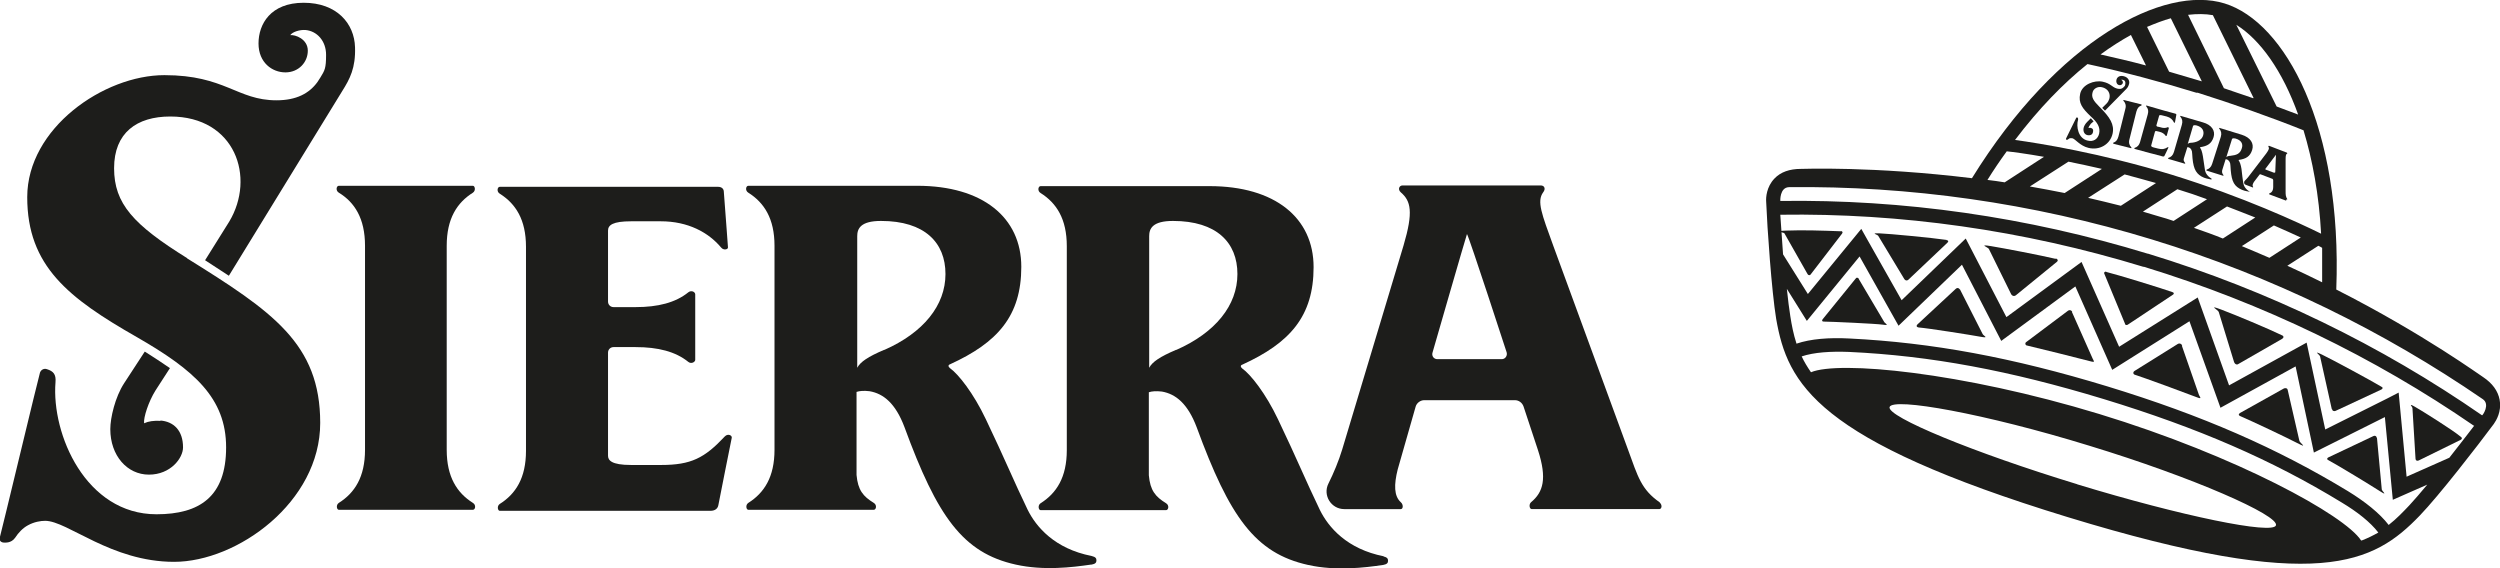<svg xmlns="http://www.w3.org/2000/svg" id="HAT" viewBox="0 0 725.3 164.9"><defs><style>      .st0 {        fill: #1d1d1b;      }    </style></defs><g><path class="st0" d="M54.3,74.9c-15.6-9.7-21.2-15.8-21.2-26.1s6.6-15,16.3-15c18.9,0,24.8,17.7,17.1,30.5l-7,11.2c2.3,1.5,4.8,3.1,6.9,4.5l32.9-53.6c2.2-3.5,3.9-6.7,3.7-12.7-.2-6.9-5.3-12.9-14.9-12.9s-13.1,6.2-13.1,11.8,4,8.4,7.8,8.4,6.5-2.9,6.5-6.3-3.7-4.7-5.1-4.5c.7-1,2.8-1.6,4.4-1.5,3.4.3,6,3.2,6,7.2s-.4,4.5-1.6,6.5l-.9,1.4c-2.4,3.3-6.1,5.3-11.9,5.3-11.4,0-14.9-7.3-32.5-7.3S7.9,37.2,7.9,57.2s12,29.3,31.8,40.6c16.7,9.6,25.9,17.7,25.9,32s-7.7,19.4-20.2,19.4c-20.5,0-30.5-23.2-29.3-38.3.2-2.3-.6-3.2-2.5-3.8-.9-.3-1.7.2-2,1S.3,154.8,0,155.7s0,1.5.9,1.7c.5,0,2.3.3,3.5-1.4.9-1.4,2.2-2.8,3.7-3.6,1.8-1,3.7-1.3,5-1.3,6.5,0,19.1,11.9,37.4,11.9s42.4-17.3,42.4-40.3-13.8-32.3-38.7-47.8h0Z"></path><path class="st0" d="M137.2,55.9c.9-.6.6-2,0-2h-38.9c-.7,0-1,1.4,0,2,4.6,2.8,7.6,7.5,7.6,15.4v59.2c0,7.9-3,12.5-7.6,15.4-.9.6-.6,2,0,2h38.9c.7,0,1-1.4,0-2-4.6-2.9-7.6-7.5-7.6-15.4v-59.2c0-7.9,3-12.5,7.6-15.4h0Z"></path><path class="st0" d="M401.5,161.4c-10.7-2.1-16.1-8.4-18.6-13.5-4.1-8.5-6.6-14.7-12.1-26.2-3.6-7.6-8-13.1-10.4-14.8-.5-.4-.6-.9,0-1.1,13.8-6.3,20.7-14,20.7-28.3s-11.2-23.5-30.2-23.5h-49c-.7,0-1,1.4,0,2,4.6,2.9,7.6,7.5,7.6,15.4v59.2c0,7.9-3,12.5-7.6,15.4-.9.6-.6,2,0,2h36.4c.7,0,1-1.4,0-2-3.1-1.9-4.6-3.7-5-8.1v-24.1c.9-.3,2.1-.4,3.8-.2,4,.7,7.5,3.5,10.1,10.4,9.5,25.9,16.9,36.5,32.3,39.9,8.1,1.8,16.3.8,21.8,0,1.1-.2,1.4-.6,1.4-1.2s-.2-1-1.4-1.3h.2ZM341.2,101.5h0c-4.7,2-6.9,3.5-7.8,5.2v-38.2c0-2.2,1-4.4,6.9-4.4,12.7,0,18.7,6.3,18.7,15.4s-6.4,17-17.7,22h-.1Z"></path><path class="st0" d="M481.6,145.8c-5.5-3.8-6.4-7.5-9.3-15.4l-21.7-59.2c-3.3-9.1-4.8-12.8-2.9-15.4.8-1,.4-2-.7-2h-40.1c-.9,0-1.5,1.1-.5,2,2.9,2.5,3.7,5.6.8,15.4l-17.8,59.2c-1,3.3-2.5,6.9-4,9.9-1.7,3.4.8,7.4,4.6,7.4h16.4c.7,0,.8-1.3,0-2-2-1.8-2-5.1-.9-9.5l5.2-18.2c.3-1.1,1.4-1.9,2.5-1.9h26.3c1.1,0,2.1.7,2.5,1.8l4.2,12.7c2.7,8.3,1.5,12.2-2,15.1-.7.6-.5,2,.2,2h37c.7,0,1-1.2,0-2h.2ZM435.7,104.2h-18.7c-1,0-1.7-.9-1.4-1.9,0,0,9.6-33.3,10-34.4.7,1.1,11.5,34.3,11.5,34.3.3,1-.4,2-1.4,2h0Z"></path><path class="st0" d="M316.7,163.8c1.1-.2,1.4-.6,1.4-1.2s-.2-1-1.4-1.3c-10.7-2.1-16.1-8.4-18.6-13.5-4.1-8.5-6.6-14.7-12.1-26.2-3.6-7.6-8-13.1-10.4-14.8-.5-.4-.6-.9,0-1.1,13.8-6.3,20.7-14,20.7-28.3s-11.2-23.5-30.2-23.5h-49c-.7,0-1,1.4,0,2,4.6,2.9,7.6,7.5,7.6,15.4v59.2c0,7.9-3,12.5-7.6,15.4-.9.6-.6,2,0,2h36.4c.7,0,1-1.4,0-2-3.1-1.9-4.6-3.7-5-8.1v-24.1c.9-.3,2.1-.4,3.8-.2,4,.7,7.5,3.5,10.1,10.4,9.5,25.9,16.9,36.5,32.3,39.9,8.1,1.8,16.3.8,21.8,0h.2ZM256.5,101.5h0c-4.7,2-6.9,3.5-7.8,5.2v-38.2c0-2.2,1-4.4,6.9-4.4,12.7,0,18.7,6.3,18.7,15.4s-6.4,17-17.7,22h-.1Z"></path><path class="st0" d="M46.6,122.1c-2-.1-3.5.1-4.8.7-.2-1.7,1.3-6.3,3.3-9.5l4.2-6.5c-2.3-1.6-5.1-3.4-7.3-4.8l-6,9.2c-2.6,4-4,10-4,13.3,0,7.7,4.9,13.2,11.2,13.2s9.9-4.8,9.9-7.9c0-4.9-2.7-7.5-6.6-7.8h0Z"></path><path class="st0" d="M201.7,85.4c0-.7-1.1-1.3-2-.6-3.7,3-8.8,4.3-15.3,4.3h-6.4c-.9,0-1.6-.7-1.6-1.6v-20.6c0-1.6,1.4-2.7,6.7-2.7h8.6c7.9,0,13.8,3.2,17.5,7.6.7.9,2,.6,2,0s-.6-7.8-1.2-16.1c0-1-.7-1.5-1.7-1.5h-63.3c-.7,0-1,1.4,0,2,4.6,2.9,7.6,7.5,7.6,15.4v59.2c0,7.9-3,12.5-7.6,15.4-.9.6-.6,2,0,2h61.1c1.3,0,2.1-.6,2.3-1.6,0,0,3.8-19.3,3.9-19.6.1-.7-1.1-1.3-2-.4-5.9,6.3-9.8,8.3-18.5,8.3h-8.7c-5.8,0-6.7-1.4-6.7-2.7v-29.9c0-.9.7-1.6,1.6-1.6h6.4c6.5,0,11.6,1.3,15.3,4.3.9.7,2,0,2-.6v-19Z"></path></g><g><g><path class="st0" d="M725.2,116c-.5-2.6-2.1-4.8-4.8-6.6h0c-.3-.1-17-12.4-42.6-25.4,1.8-47.4-14.9-77.6-32.4-83s-48.3,10.3-73.3,50.7c-28.6-3.5-49.3-2.7-49.6-2.7h0c-3.3,0-5.9.9-7.7,2.8-2.3,2.4-2.5,5.5-2.4,6.7.3,7.6,1.6,26.1,2.9,34,3.3,18.9,11.6,35.2,84.5,57.5s88.9,13.4,102.2-.4c5.6-5.8,16.9-20.4,21.5-26.6.7-1,2.3-3.6,1.7-6.9h0ZM623.1,73.6c-35-10.7-70.9-15.8-106.6-15.3,0,0-.2-3.9,2.5-4,34.8-.4,70.4,4.5,105.4,15.2,35,10.7,67.2,26.6,95.9,46.3,2.2,1.5,0,4.7-.2,4.7-29.3-20.3-61.9-36.2-96.9-46.9h-.1ZM717.9,123.4c-2.1,2.7-4.6,6-7.3,9.4l-12.4,5.5-2.3-24.4-3.3,1.7-18,9-5.4-25.2-22.5,12.4-9.1-25.5-22.8,14.3-10.9-24.6-21.8,16-11.8-22.8-18.6,17.9-9.9-17.5-1.8-3.2-15.5,18.9-7.2-11.5c-.3-4.1-.6-8.2-.8-11.5,34.8-.5,70.3,4.4,105.3,15.1h.2c34.6,10.6,66.8,26.2,95.7,46.1h.2ZM605.7,18.6c10.6,2.3,21.1,5.1,31.5,8.3h.4c10.4,3.3,20.7,6.9,30.7,10.9,2.6,8.6,4.5,18.7,5.1,30-6.5-3.2-22.6-10.7-43.3-17.1-20.7-6.3-38.3-9.1-45.5-10.1,6.9-9.1,14-16.4,21-22h0ZM653.7,28.5c-2.8-1-5.7-1.9-8.5-2.9l-10.4-21.3c2.6-.3,5-.3,7.2.1l11.8,24h0ZM638.8,23.6s-6.4-1.9-9.5-2.8l-6.4-13c2.4-1,4.7-1.9,6.9-2.5l9,18.3ZM625.5,53.1l-10.2,6.6c-3.2-.8-6.4-1.6-9.5-2.3l10.6-6.8c2.9.8,6,1.6,9.1,2.5h0ZM636.5,66.1l9.6-6.2c2.9,1.1,5.6,2.2,8.2,3.2l-9.4,6.1c-2.7-1.1-5.5-2.1-8.4-3.1h0ZM630.6,64.1c-1.4-.5-2.8-.9-4.2-1.3-1.6-.5-3.1-.9-4.7-1.4l10-6.5c3,.9,5.9,1.9,8.6,2.9l-9.7,6.3h0ZM650.4,71.4l9.3-6c3,1.3,5.6,2.5,7.8,3.5l-9.1,5.9c-2.6-1.1-5.3-2.3-8-3.4ZM609.8,49l-10.8,7c-3.4-.7-6.8-1.3-10.1-1.9l11.2-7.2c3,.6,6.2,1.3,9.7,2.1h0ZM663.6,77.1l9-5.8c.4.2.8.4,1.1.6,0,3.2,0,6.6,0,10-3.2-1.6-6.6-3.2-10.1-4.8h0ZM666.9,33.3c-2.1-.8-4.2-1.6-6.4-2.4l-11.7-23.7c6.9,4.3,13.4,13.3,18,26.2h.1ZM618.2,10.1l4.4,8.9c-4.4-1.2-8.8-2.2-13.2-3.2,3-2.2,6-4.1,8.9-5.7h-.1ZM582.2,43.9c1.9.2,5.7.7,10.8,1.6l-11.4,7.4c-1.7-.3-3.4-.5-5-.7,1.8-2.9,3.7-5.7,5.6-8.3h0ZM602.7,140.5c-30.2-9.2-55.3-19.6-54.5-22.4.9-2.9,27.7,1.9,57.9,11.2,30.2,9.2,55.1,20.2,54.2,23.1-.8,2.8-27.5-2.7-57.7-11.9h0ZM685,156.8c-4.7-7.3-36-24.5-76-36.7-40.1-12.2-75.6-15.5-83.6-12.1-1.1-1.6-2-3.1-2.7-4.6,3.6-1.2,8.4-1.5,13.7-1.3,23.7,1.1,46.7,5.4,74,13.7,27.2,8.3,48.7,17.6,69,30,4.5,2.7,8.3,5.7,10.6,8.7-1.4.8-3,1.6-4.8,2.3h-.2ZM693,152.3c-2.6-3.4-6.9-6.8-11.8-9.8-20.6-12.5-42.3-22-69.8-30.4-27.6-8.4-50.8-12.7-74.9-13.9-5.8-.3-11.2.1-15.3,1.5-.9-2.8-1.4-5.4-1.8-8-.3-2-.7-4.8-1-7.9l5.8,9.3,15.3-18.7,11.3,20.1,18.4-17.7,11.4,22.1,21.5-15.8,10.7,24.2,22.4-14.1,9,25.1,21.8-12,5.3,25,20.6-10.3,2.3,24,10-4.4c-2,2.4-3.8,4.5-5.2,6-1.8,1.9-3.7,3.9-6,5.7h0Z"></path><path class="st0" d="M611,78.8c-.3,0-.7.2-.5.6l6,14.5c0,.4.5.5.8.3l13.1-8.7c.4-.2.3-.6,0-.7-3-1.1-16.4-5.2-19.3-5.9h0Z"></path><path class="st0" d="M596.4,75.1c-4.2-1-15.1-3.1-18.8-3.7s-.9.3-.6.8l6.5,13.2c.3.5.9.6,1.3.3l11.9-9.7c.5-.4.3-.8-.2-1h-.1Z"></path><path class="st0" d="M564.7,69.6c-4-.6-16.6-1.8-19.4-1.9s-.7.3-.4.7l7.6,12.6c.3.4.7.5,1.1.2l11.4-10.8c.4-.4.2-.7-.2-.7h0Z"></path><path class="st0" d="M601.2,90.5c-.2-.5-.8-.7-1.3-.3l-12,9c-.5.3-.3.9,0,1,1.8.4,16.7,4.1,18.5,4.6s.9-.2.7-.8l-6-13.5h0Z"></path><path class="st0" d="M568.6,84c-.3-.5-.8-.6-1.2-.2l-11.1,10.3c-.4.4-.3.8.3.9,2.7.2,15.3,2.2,18,2.7s.8-.3.6-.8l-6.6-13h0Z"></path><path class="st0" d="M539.3,80.9c-.3-.4-.7-.5-1,0l-9.5,11.7c-.3.4-.2.7.3.7,1.9,0,15.2.6,17.2.9s.7-.3.4-.7l-7.4-12.5h0Z"></path><path class="st0" d="M534.1,67.1c-5.2-.2-11.1-.4-15.9-.2s-.7.4-.5.8l6.7,11.8c.2.4.7.5,1,0l9-11.7c.3-.4.2-.7-.4-.8h.1Z"></path><path class="st0" d="M648.2,105.1c.2.6.8.8,1.2.5l12.7-7.3c.5-.3.5-.8,0-1-3.9-1.9-13.7-6-17.7-7.5s-.9.1-.7.7l4.5,14.7h0Z"></path><path class="st0" d="M676.6,118.7c0,.5.6.7,1,.5l13.3-6.2c.4-.2.5-.6,0-.8-2.8-1.7-14.3-7.9-17.2-9.3s-.7,0-.6.5l3.4,15.3h0Z"></path><path class="st0" d="M633.1,100.3c-.2-.6-.8-.8-1.3-.5l-12.5,7.8c-.5.3-.5.9,0,1.1,2,.6,15.9,5.7,17.9,6.5s.9-.1.7-.8l-4.9-14.1Z"></path><path class="st0" d="M663.7,113.2c0-.6-.7-.7-1.1-.5l-12.7,7.1c-.5.3-.5.7,0,.9,3.7,1.6,13,6,16.5,7.8s.8,0,.7-.6l-3.4-14.8h0Z"></path><path class="st0" d="M689.5,127c0-.5-.5-.7-.9-.5l-13.1,6.2c-.4.2-.5.6,0,.8,2.8,1.5,12,7.1,14.8,8.9s.7,0,.7-.4l-1.4-15h0Z"></path><path class="st0" d="M700.8,133.1c0,.5.4.7.9.5l12.2-6c.4-.2.5-.6,0-.9-2.4-2-11.2-7.5-13.3-8.7s-.7,0-.7.4l.9,14.8h0Z"></path></g><g><path class="st0" d="M609.1,31c-1.8-1.8-2.4-2.8-2-4.2.2-1,1.4-1.8,2.7-1.5,2.6.6,2.8,3.2,1.4,4.7l-1.3,1.3c.3.3.6.6.8.8l6.1-6.2c.4-.4.7-.8.9-1.6.2-.9-.3-1.9-1.6-2.2s-2,.4-2.1,1.2.3,1.3.8,1.4,1-.2,1.1-.7c0-.6-.4-.8-.5-.8,0-.1.4-.1.6,0,.5.1.7.6.6,1.2s-.2.6-.4.8l-.2.2c-.4.4-1,.5-1.8.3-1.5-.4-1.8-1.5-4.2-2s-5.9.8-6.5,3.5.7,4.3,3,6.5c2,1.8,2.9,3.2,2.5,5.1-.4,1.6-1.7,2.4-3.3,2-2.8-.6-3.4-4.1-2.8-6.1,0-.3,0-.5-.2-.6h-.3c0,.1-3,6-3,6.1v.3s.3.1.5,0c.2-.2.4-.3.6-.4h.7c.9.2,2.2,2.2,4.7,2.8,3.2.8,6.3-1,7-4.1.6-2.7-.8-4.8-3.7-7.7h0Z"></path><path class="st0" d="M621.3,30.6c0,0,0-.2,0-.3l-5.2-1.3s-.2.2,0,.3c.5.5.8,1.3.5,2.3l-2,8c-.3,1.1-.8,1.6-1.5,1.8,0,0,0,.2,0,.3l5.2,1.3s.2-.2,0-.3c-.5-.5-.8-1.3-.5-2.3l2-8c.3-1.1.8-1.6,1.5-1.8Z"></path><path class="st0" d="M652.7,55.6c-1.3-.7-1.8-1.8-1.9-2.6-.2-1.3-.3-2.2-.5-4-.2-1.2-.5-2.1-.8-2.4v-.2c2.1-.3,3.3-1,3.9-2.9.6-1.9-.5-3.6-3-4.4l-6.5-2s-.2.1,0,.3c.5.6.7,1.3.4,2.3l-2.5,7.8c-.3,1-.9,1.5-1.6,1.7,0,0-.2.2,0,.3l4.8,1.5s.2-.1,0-.3c-.3-.4-.4-.7-.3-1.3l1-3.2c0,0,.3,0,.5.1.5.3.9.8.9,1.8.2,3.8.7,5.5,2.6,6.6,1,.6,2.1.8,2.9.9q.2,0,.2-.1s0-.1,0-.2v.3ZM647.2,45.2h0c-.7,0-1.1.2-1.3.4l1.6-5.1c0-.3.3-.5,1.1-.3,1.7.5,2.2,1.6,1.8,2.8-.5,1.7-1.6,2-3.3,2.2h.1Z"></path><path class="st0" d="M663.6,57.8c-.5-.8-.5-1.3-.5-2.4v-8.7c0-1.3,0-1.9.4-2.1.2,0,0-.2,0-.3l-5.2-2c0,0-.3,0-.2.2.3.5.2.9-.6,2l-5.2,6.8c-.3.4-.7.8-1,1.1-.4.4-.3,1,.2,1.2l2.1.8s.2-.1,0-.3c-.2-.3,0-.8.3-1.3l1.6-2.1c0-.1.3-.2.4-.1l3.4,1.3c0,0,.2.2.2.4v1.9c0,1.2-.5,1.7-1.1,1.9,0,0-.2.2,0,.3l4.8,1.8s.2-.1,0-.3h.3ZM659.7,50.1l-2.4-.9c0,0-.2-.2,0-.3,0,0,2.9-3.9,3-4,0,.2-.2,5-.2,5,0,.1,0,.2-.3.2h0Z"></path><path class="st0" d="M641.4,52.1q.2,0,.2-.1s0-.1,0-.2c-1.3-.7-1.8-1.8-1.9-2.5-.2-1.3-.3-2.2-.6-4-.2-1.2-.5-2.1-.8-2.4v-.2c2.1-.3,3.3-1,3.9-2.9.6-1.9-.6-3.6-3.1-4.3l-6.5-1.9s-.2.1,0,.3c.5.6.7,1.3.4,2.3l-2.3,7.9c-.3,1-.9,1.5-1.6,1.7,0,0-.2.2,0,.3l4.8,1.4s.2-.1,0-.3c-.3-.4-.5-.7-.3-1.3l1-3.2c0,0,.3,0,.5.1.5.2.9.8.9,1.8.2,3.8.8,5.5,2.7,6.6,1,.6,2.1.7,2.9.9h-.1ZM635.9,41.4h0c-.7,0-1.1.2-1.2.4l1.5-5.1c0-.3.3-.5,1.1-.3,1.7.5,2.2,1.6,1.9,2.8s-1.5,2-3.2,2.2h0Z"></path><path class="st0" d="M606.6,37.1h-.7c0-.2.4-.8.7-1.2l.8-.7c-.3-.3-.6-.6-.8-.9l-1.1,1.1c-.5.5-.9,1.2-1,1.7-.2,1,.2,1.9,1.1,2.1,1,.2,1.5-.3,1.6-.8.2-.7,0-1.1-.6-1.3h0Z"></path><path class="st0" d="M629.1,37.1s0-.2-.2-.2c-.6.3-1.3.3-2.2,0l-.9-.2c0,0-.2-.2-.2-.3l.8-2.8c0-.2.3-.3,1-.1l1.2.3c1.1.3,1.7.9,2.1,1.7,0,.1.2.2.3,0,0,0,.2-1.1.4-2.2,0-.1,0-.2-.2-.3l-3.3-.9-.7-.2-4.5-1.3s-.2.1,0,.3c.5.6.7,1.3.4,2.3l-2.2,7.9c-.3,1.1-.9,1.6-1.6,1.8,0,0-.2.2,0,.3l4.4,1.2.8.2,3,.8c.2,0,.3,0,.4-.1,0,0,1.2-2.4,1.2-2.5,0,0,0-.2-.2-.1-1,.6-1.6.7-2.8.4l-1.2-.3c-.8-.2-.8-.4-.8-.6l1.1-4c0-.1.2-.2.3-.2l.9.2c.9.2,1.5.6,1.9,1.2,0,.1.3,0,.3,0l.7-2.5-.2.2Z"></path></g></g></svg>